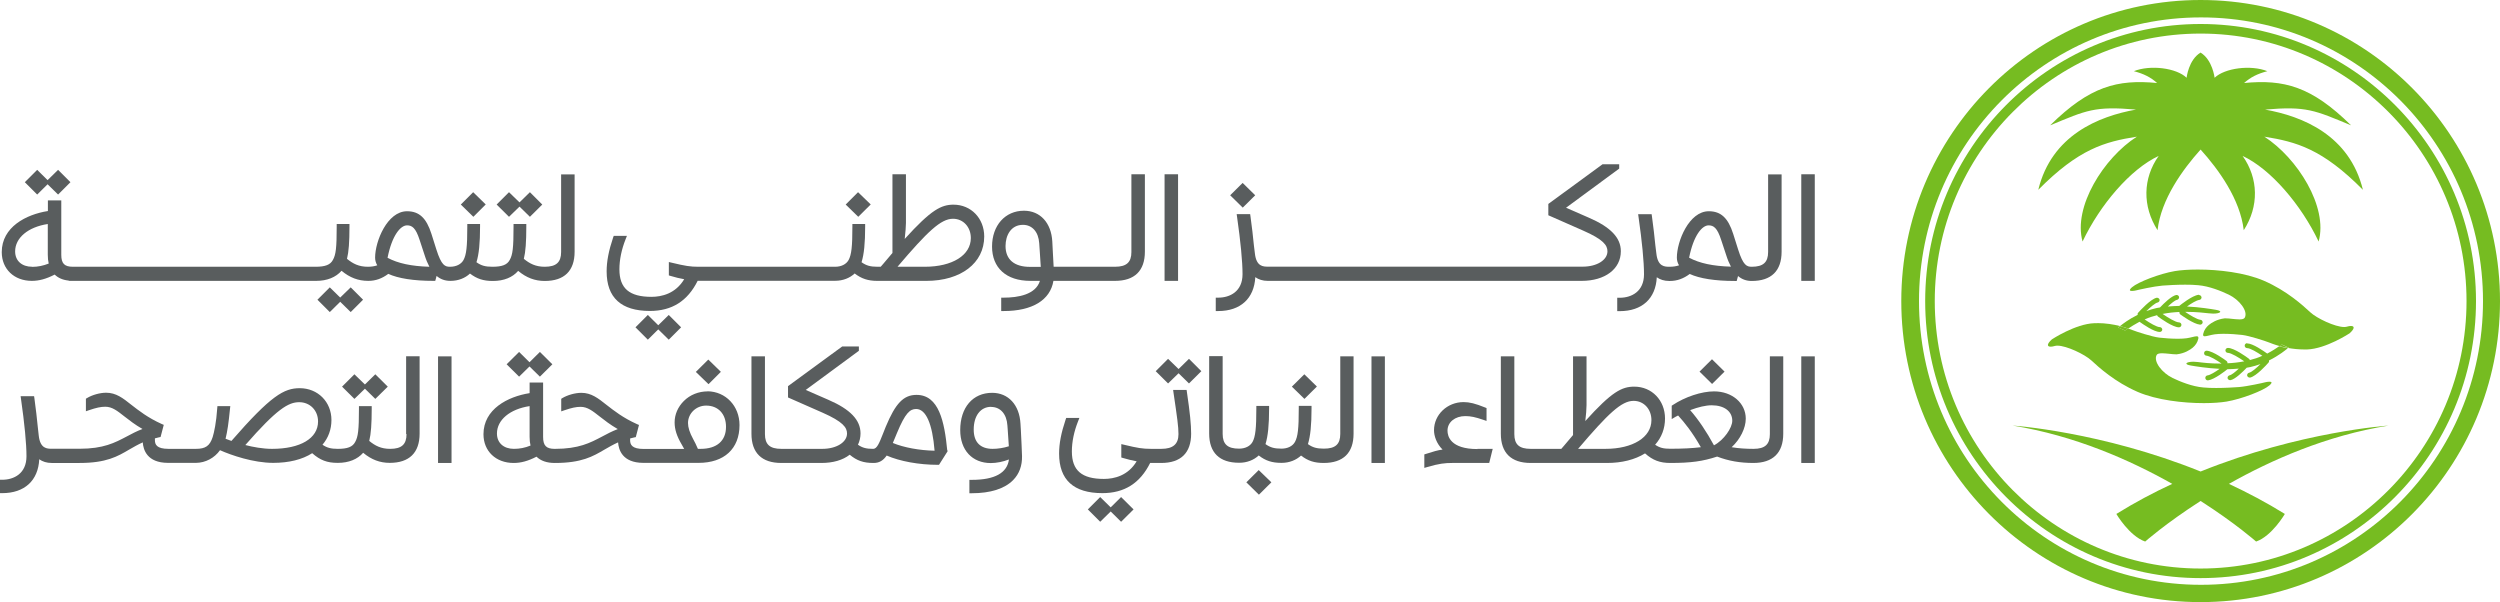 <?xml version="1.0" encoding="UTF-8"?>
<svg id="Layer_2" data-name="Layer 2" xmlns="http://www.w3.org/2000/svg" viewBox="0 0 242.73 58.47">
  <defs>
    <style>
      .cls-1 {
        fill: #76bc21;
      }

      .cls-2 {
        fill: #595d5e;
      }
    </style>
  </defs>
  <g id="Layer_1-2" data-name="Layer 1">
    <g>
      <g>
        <path class="cls-1" d="M213.7,56.78c-15.13,0-27.38-12.33-27.38-27.55S198.57,1.69,213.7,1.69s27.38,12.33,27.38,27.54-12.26,27.55-27.38,27.55M213.66,0c-16.05,0-29.06,13.09-29.06,29.23s13.01,29.23,29.06,29.23,29.07-13.09,29.07-29.23S229.71,0,213.66,0"/>
        <path class="cls-1" d="M213.66,55.2c-14.24,0-25.81-11.65-25.81-25.97s11.58-25.97,25.81-25.97,25.82,11.65,25.82,25.97-11.58,25.97-25.82,25.97M213.66,2.33c-14.74,0-26.74,12.07-26.74,26.9s12,26.9,26.74,26.9,26.74-12.07,26.74-26.9-12-26.9-26.74-26.9"/>
        <path class="cls-1" d="M197.9,18.43c3.92-3.96,6.44-4.67,9.57-5.16-3.21,2.05-6.21,6.82-5.27,10.18,1.69-3.56,4.65-7.04,7.39-8.31-1.55,2.18-1.59,4.89-.11,7.21.34-3,2.44-5.89,4.18-7.83,1.75,1.94,3.84,4.82,4.19,7.83,1.49-2.31,1.44-5.02-.11-7.21,2.73,1.27,5.69,4.75,7.38,8.31.94-3.36-2.07-8.12-5.27-10.18,3.13.5,5.65,1.2,9.57,5.16-1.3-5.3-5.85-7.14-9.5-7.79,4.01-.35,4.81.06,8.35,1.53-3.85-3.8-6.54-4.48-10.39-4.11.66-.58,1.29-.89,2.26-1.15-1.62-.64-4.14-.3-5.12.64,0,0-.2-1.74-1.36-2.44v-.02h-.01s0,0,0,0v.02c-1.16.7-1.35,2.44-1.35,2.44-.98-.95-3.51-1.28-5.12-.64.97.26,1.6.57,2.26,1.15-3.85-.37-6.54.31-10.39,4.11,3.54-1.47,4.33-1.88,8.34-1.53-3.64.65-8.2,2.49-9.49,7.79"/>
        <path class="cls-1" d="M231.92,41.32s-8.62.57-18.26,4.46c-9.64-3.89-18.25-4.46-18.25-4.46,6.01.97,11.39,3.34,15.5,5.66-1.82.84-3.64,1.81-5.43,2.92,0,0,1.26,2.15,2.8,2.68,0,0,2-1.77,5.38-3.94,3.39,2.17,5.39,3.94,5.39,3.94,1.54-.53,2.79-2.68,2.79-2.68-1.79-1.11-3.61-2.07-5.43-2.92,4.11-2.32,9.49-4.7,15.5-5.66"/>
        <path class="cls-1" d="M203.62,31.38c-.09,0-.18,0-.27,0-1.84.06-4.13,1.57-4.13,1.57-.49.44-.49.71-.12.71.11,0,.24-.02.41-.07.07-.02.16-.03.25-.03.88,0,2.65.84,3.3,1.44.71.66,2.28,2.09,4.49,3.05,1.85.8,4.42,1.09,6.43,1.09.88,0,1.65-.06,2.2-.15,1.47-.25,3.57-1.06,4.16-1.57.33-.29.21-.36,0-.36-.13,0-.29.03-.38.05-.22.06-1.74.4-2.57.47-.54.04-1.39.09-2.21.09-.44,0-.88-.01-1.26-.05-1.08-.09-2.25-.57-2.98-.92-1.01-.49-1.89-1.59-1.55-2.23.07-.13.27-.17.53-.17.21,0,.45.03.69.05.23.03.46.05.63.05.04,0,.09,0,.12,0,.76-.09,1.27-.43,1.53-.64.25-.21.47-.5.55-.88.03-.17-.03-.23-.16-.23-.2,0-.56.13-.97.19-.23.03-.52.05-.84.05-.62,0-1.33-.05-1.83-.11-.68-.08-2.22-.58-2.59-.73-.09-.03-.24-.09-.44-.16-.17.12-.28.2-.28.2l-.68-.3s.06-.05.16-.14c-.6-.15-1.36-.28-2.2-.28"/>
        <path class="cls-1" d="M213.36,26.17c-.88,0-1.65.06-2.2.15-1.47.25-3.57,1.06-4.16,1.57-.33.29-.21.36,0,.36.13,0,.29-.03.38-.05.22-.06,1.74-.4,2.57-.47.54-.04,1.39-.09,2.21-.09.44,0,.88.01,1.26.05,1.08.09,2.25.57,2.98.92,1.02.49,1.89,1.59,1.55,2.23-.07.13-.27.17-.52.17-.21,0-.45-.03-.69-.05-.24-.03-.46-.05-.63-.05-.04,0-.09,0-.12,0-.76.09-1.27.43-1.53.64-.25.21-.47.5-.55.88-.03.17.03.22.15.22.2,0,.56-.13.97-.19.23-.03.52-.05.84-.05.62,0,1.33.05,1.83.11.68.08,2.23.58,2.6.73.16.06.52.21,1.03.35.13-.09.21-.15.21-.15l.68.3s-.02.01-.05.04c.47.08.99.14,1.56.14.09,0,.18,0,.27,0,1.84-.06,4.13-1.57,4.13-1.57.49-.44.5-.71.13-.71-.11,0-.24.02-.41.07-.07.02-.15.03-.25.03-.88,0-2.66-.84-3.3-1.44-.71-.66-2.28-2.09-4.49-3.05-1.85-.8-4.42-1.09-6.42-1.09"/>
        <path class="cls-1" d="M213.5,28.62s-.02,0-.03,0c-.65.08-1.75.98-1.88,1.08h-.01c-.37.01-.74.03-1.1.06.34-.32.69-.61.9-.65.11-.03.19-.13.19-.23v-.05c-.03-.11-.12-.19-.23-.19-.02,0-.04,0-.05,0-.47.1-1.19.81-1.57,1.21-.11.01-.23.04-.34.06-.35.08-.68.18-.99.3.41-.4.86-.79,1.1-.84.11-.03.19-.12.19-.23v-.04c-.03-.11-.13-.19-.24-.19-.02,0-.03,0-.05,0-.59.13-1.59,1.23-1.79,1.45-.06.06-.07.14-.05.21-.84.41-1.44.87-1.71,1.09.32.08.59.16.8.24.25-.17.65-.43,1.09-.66.35.25,1.4.99,1.97.99.13,0,.24-.11.24-.23s-.11-.24-.24-.24c-.29,0-.97-.4-1.48-.75h.02c.39-.18.79-.31,1.2-.41.01.05.04.1.08.13.24.18,1.44,1.05,2.04,1.05.13,0,.24-.11.24-.24s-.11-.24-.24-.24c-.31,0-1.07-.46-1.59-.82.56-.11,1.11-.17,1.63-.19-.01.08.02.17.08.23.13.09,1.28.94,1.92,1,0,0,.01,0,.02,0,.12,0,.23-.09.24-.21v-.02c0-.12-.09-.23-.21-.24-.34-.03-1.02-.45-1.49-.77.05,0,.11,0,.16,0,.92,0,1.69.09,2.14.14.15.02.29.03.42.03.71,0,.99-.25.26-.37-.48-.08-1.56-.26-2.8-.32.42-.3.92-.61,1.2-.64.12-.02.21-.12.21-.23v-.03c-.02-.12-.12-.21-.23-.21"/>
        <path class="cls-1" d="M205.82,31.66c-.1.09-.16.14-.16.14l.68.3s.1-.08.28-.2c-.21-.07-.48-.16-.8-.24"/>
        <path class="cls-1" d="M218.18,33.32c-.13,0-.24.11-.24.24s.11.24.24.24c.3,0,.97.4,1.48.75h-.02c-.39.18-.79.31-1.2.41-.01-.05-.04-.1-.09-.13-.23-.18-1.44-1.05-2.04-1.05-.13,0-.24.11-.24.24s.11.24.24.24c.31,0,1.07.46,1.59.82-.56.11-1.11.17-1.63.19.01-.08-.02-.17-.09-.22-.13-.1-1.28-.95-1.92-1,0,0-.01,0-.02,0-.12,0-.23.09-.24.22v.02c0,.13.09.23.21.24.33.03,1.02.44,1.48.77-.04,0-.08,0-.13,0-.94,0-1.72-.09-2.17-.15-.15-.02-.29-.03-.42-.03-.71,0-.99.25-.26.37.48.08,1.56.26,2.8.32-.42.3-.92.61-1.19.64-.12.02-.2.12-.2.24v.03c.02.12.12.21.23.21.01,0,.02,0,.03,0,.64-.08,1.75-.97,1.88-1.08h.01c.37-.01.74-.03,1.1-.06-.34.32-.69.61-.9.65-.11.03-.19.13-.19.23v.05c.03.11.13.19.24.19.02,0,.03,0,.05,0,.47-.1,1.19-.81,1.57-1.21.11-.02.23-.04.34-.06.35-.08.68-.18.99-.29-.4.4-.86.79-1.1.84-.11.02-.19.13-.19.23v.05c.03.11.13.19.25.19.01,0,.03,0,.04,0,.59-.13,1.59-1.23,1.78-1.45.06-.06.07-.14.05-.21.99-.49,1.65-1.04,1.83-1.19-.31-.06-.6-.12-.84-.19-.24.17-.68.46-1.16.71-.35-.25-1.4-.99-1.96-.99"/>
        <path class="cls-1" d="M221.51,33.45s-.08.06-.21.15c.25.07.53.13.84.19.03-.03.05-.04.05-.04l-.68-.3"/>
      </g>
      <g>
        <polygon class="cls-2" points="3.61 18.89 2.41 17.69 3.61 16.49 4.62 17.49 5.64 16.49 6.84 17.69 5.64 18.89 4.62 17.89 3.61 18.89"/>
        <g>
          <polygon class="cls-2" points="49.42 21.05 48.22 19.86 49.42 18.66 50.44 19.65 51.45 18.66 52.65 19.86 51.45 21.05 50.44 20.06 49.42 21.05"/>
          <polygon class="cls-2" points="34.05 27.9 35.25 29.1 34.05 30.3 33.03 29.3 32.02 30.3 30.82 29.1 32.02 27.9 33.03 28.89 34.05 27.9"/>
          <path class="cls-2" d="M54.48,16.92v7.55c0,1-.48,1.43-1.59,1.43-.88,0-1.46-.3-2.03-.77.17-.68.24-1.64.24-3.14v-.24h-1.24v.24c0,2.07-.08,2.74-.37,3.25-.25.47-.74.66-1.68.66-.69,0-1.09-.11-1.55-.44.24-.77.35-1.85.35-3.47v-.24h-1.24v.24c0,1.98-.09,2.74-.37,3.26-.23.41-.71.65-1.31.65-.48,0-.83-.12-1.32-1.67l-.48-1.52c-.49-1.54-1.19-2.2-2.37-2.2-1.92,0-3.1,2.92-3.1,4.5,0,.27.07.52.21.75-.26.09-.57.14-.91.14-.88,0-1.46-.3-2.03-.77.17-.68.24-1.64.24-3.14v-.24h-1.24v.24c0,2.07-.08,2.74-.37,3.25-.25.47-.74.66-1.68.66H7.08c-.82,0-1.13-.31-1.13-1.16v-5.28h-1.3v1.03c-2.11.33-4.48,1.55-4.48,3.99,0,1.64,1.2,2.79,2.92,2.79.7,0,1.38-.18,2.22-.61.33.32.77.52,1.33.58.04.02.09.03.13.03h23.9s.03,0,.04,0c1.05,0,1.9-.35,2.45-.98.8.67,1.63.98,2.58.98.01,0,.03,0,.04,0,.69,0,1.32-.23,1.92-.68.95.44,2.46.68,4.37.68h.19l.13-.48c.37.32.81.48,1.33.48.01,0,.03,0,.04,0,.73,0,1.41-.27,1.87-.71.67.51,1.3.72,2.2.72.01,0,.03,0,.04,0,1.05,0,1.9-.35,2.44-.98.8.67,1.63.98,2.58.98,1.9,0,2.9-.98,2.9-2.84v-7.51h-1.3ZM3.12,25.9c-1,0-1.65-.58-1.65-1.49,0-1.32,1.26-2.37,3.17-2.66v2.98c0,.32.03.61.09.86-.53.21-1.06.32-1.61.32ZM37.63,25.02c.43-2.17,1.26-3.14,1.89-3.14.48,0,.84.23,1.22,1.41l.48,1.46c.14.45.3.83.47,1.15-1.75-.05-3.05-.33-4.06-.87Z"/>
          <polygon class="cls-2" points="45.96 21.05 44.74 19.86 45.94 18.66 47.16 19.85 45.96 21.05"/>
        </g>
        <g>
          <polygon class="cls-2" points="64.93 30.58 66.13 31.78 64.93 32.98 63.91 31.98 62.9 32.98 61.7 31.78 62.9 30.58 63.91 31.58 64.93 30.58"/>
          <polygon class="cls-2" points="83.33 21.05 82.11 19.86 83.31 18.66 84.54 19.85 83.33 21.05"/>
          <path class="cls-2" d="M92.6,19.87c-1.21,0-2.18.48-4.76,3.33.07-.66.12-1.18.12-1.55v-4.73h-1.31v7.64c-.27.33-.57.67-.88,1.04l-.26.3h-.31c-.69,0-1.09-.11-1.55-.44.24-.77.35-1.85.35-3.47v-.24h-1.24v.24c0,1.98-.09,2.74-.37,3.26-.23.41-.71.65-1.31.65h-13.28c-.77,0-1.28-.08-2.56-.39l-.3-.07v1.3l.17.05c.44.14.89.24,1.32.32-.84,1.4-2.18,1.71-3.18,1.71-2.15,0-3.11-.83-3.11-2.67,0-.93.21-1.94.6-2.92l.13-.33h-1.28l-.06.16c-.43,1.28-.63,2.32-.63,3.29,0,2.55,1.41,3.84,4.2,3.84,2.14,0,3.66-.96,4.64-2.93h13.33s.03,0,.04,0c.73,0,1.41-.27,1.87-.71.67.51,1.3.72,2.2.72h4.76c3.36,0,5.62-1.73,5.62-4.31,0-1.76-1.28-3.09-2.98-3.09ZM89.79,25.9h-2.65c2.92-3.43,4.21-4.66,5.39-4.66.99,0,1.73.8,1.73,1.87,0,1.67-1.79,2.79-4.47,2.79Z"/>
        </g>
        <g>
          <rect class="cls-2" x="113.07" y="16.92" width="1.31" height="10.35"/>
          <path class="cls-2" d="M109.85,24.47c0,1-.48,1.43-1.59,1.43h-5.96c-.02-.46-.05-.99-.08-1.47-.02-.38-.04-.72-.05-.98-.1-1.82-1.18-2.99-2.75-2.99-1.83,0-3.1,1.43-3.1,3.48s1.36,3.33,3.72,3.33h.93c-.41,1.33-2.11,1.63-3.52,1.63h-.24v1.3h.24c2.78,0,4.52-1.06,4.83-2.93h5.98c1.9,0,2.9-.98,2.9-2.84v-7.51h-1.31v7.55ZM99.32,21.83c.9,0,1.51.69,1.58,1.79.01.25.04.56.06.89.03.47.07.98.09,1.4h-1.05c-1.53,0-2.37-.72-2.37-2.02,0-1.03.52-2.06,1.69-2.06Z"/>
        </g>
        <g>
          <path class="cls-2" d="M120.65,18.1l-.86.86.88.86.86-.86-.88-.86Z"/>
          <path class="cls-2" d="M120.65,17.76l-1.21,1.2,1.22,1.2,1.21-1.2-1.22-1.2ZM120.14,18.96l.52-.52.53.52-.52.52-.53-.52Z"/>
          <path class="cls-2" d="M157.37,24.4c0,1.71-1.53,2.87-3.8,2.87h-30.45s-.03,0-.04,0c-.47,0-.88-.13-1.2-.36-.11,2.07-1.44,3.29-3.6,3.29h-.24v-1.3h.24c1.14,0,2.36-.6,2.36-2.28,0-1.21-.19-3.18-.53-5.55l-.04-.28h1.31l.03.21c.14,1.02.25,1.96.33,2.8l.1.81c.14,1.28.81,1.28,1.29,1.28h30.54c1.37,0,2.4-.64,2.4-1.49,0-.59-.41-1.16-2.38-2.02l-3.36-1.48v-1.1l5.26-3.85h1.62v.42l-5.16,3.8,2.2.96c2.13.92,3.12,1.95,3.12,3.26Z"/>
        </g>
        <path class="cls-2" d="M171.67,16.92v7.55c0,1-.48,1.43-1.59,1.43-.48,0-.83-.12-1.32-1.67l-.48-1.52c-.49-1.54-1.19-2.2-2.37-2.2-1.92,0-3.1,2.92-3.1,4.5,0,.27.07.52.21.75-.26.09-.56.14-.91.14-.48,0-1.15,0-1.29-1.28l-.1-.81c-.08-.83-.19-1.78-.33-2.8l-.03-.21h-1.31l.04.28c.34,2.37.53,4.34.53,5.55,0,1.68-1.22,2.28-2.36,2.28h-.24v1.3h.24c2.17,0,3.5-1.22,3.6-3.29.32.23.73.36,1.2.36.01,0,.03,0,.04,0s.03,0,.04,0c.69,0,1.32-.23,1.92-.68.95.44,2.46.68,4.37.68h.19l.13-.48c.37.32.81.48,1.33.48,1.9,0,2.9-.98,2.9-2.84v-7.51h-1.31ZM164,25.02c.43-2.17,1.26-3.14,1.89-3.14.48,0,.84.23,1.22,1.41l.48,1.45c.14.45.3.83.47,1.15-1.75-.05-3.05-.33-4.06-.87Z"/>
        <rect class="cls-2" x="174.89" y="16.92" width="1.31" height="10.35"/>
        <g>
          <rect class="cls-2" x="42.53" y="34.6" width="1.31" height="10.35"/>
          <polygon class="cls-2" points="34.41 38.73 33.21 37.54 34.41 36.34 35.43 37.33 36.44 36.34 37.65 37.54 36.44 38.73 35.43 37.74 34.41 38.73"/>
          <path class="cls-2" d="M39.47,42.15c0,1-.48,1.43-1.59,1.43-.88,0-1.46-.3-2.03-.77.17-.68.24-1.64.24-3.14v-.24h-1.24v.24c0,2.07-.08,2.74-.37,3.25-.25.47-.74.66-1.68.66-.66,0-1.05-.1-1.49-.4.57-.67.87-1.49.87-2.4,0-1.76-1.32-3.09-3.08-3.09-1.52,0-2.79.71-6.63,5.12-.19-.07-.38-.14-.57-.21.18-.74.29-1.48.43-2.9l.03-.27h-1.25l-.02.23c-.09,1.34-.3,2.33-.44,2.77-.28.86-.69,1.15-1.63,1.15h-2.66c-1.16,0-1.32-.43-1.32-.85v-.17c.13-.04.26-.07.4-.1l.15-.03.31-1.18-.19-.08c-1.36-.61-2.24-1.31-2.95-1.86-.83-.66-1.49-1.18-2.46-1.18-.59,0-1.34.21-1.84.51l-.12.07v1.22l.32-.11c.67-.23,1.12-.33,1.56-.33.67,0,1.17.4,1.87.95.46.36,1.01.79,1.74,1.21-.58.22-1.06.48-1.53.73-1.16.61-2.25,1.19-4.58,1.19h-2.67c-.48,0-1.15,0-1.29-1.28l-.09-.81c-.08-.83-.19-1.78-.33-2.8l-.03-.21h-1.31l.04.28c.34,2.37.53,4.34.53,5.55,0,1.68-1.22,2.28-2.36,2.28h-.24v1.3h.24c2.17,0,3.5-1.22,3.6-3.29.32.23.73.36,1.2.36.01,0,.03,0,.04,0h2.67c2.6,0,3.69-.63,4.84-1.31.4-.23.81-.47,1.3-.69.05.71.41,1.98,2.44,1.99.01,0,.03,0,.04,0h2.66s.03,0,.04,0c.91-.01,1.78-.47,2.32-1.23,1.1.49,3.24,1.23,5.17,1.23,1.51,0,2.82-.32,3.78-.94.77.68,1.45.94,2.46.94.01,0,.03,0,.04,0,1.05,0,1.9-.35,2.45-.98.8.67,1.63.98,2.58.98,1.89,0,2.9-.98,2.9-2.84v-7.51h-1.31v7.55ZM26.41,43.58c-.9,0-1.86-.18-2.59-.37,3.06-3.5,4.18-4.16,5.23-4.16s1.83.8,1.83,1.87c0,1.64-1.71,2.66-4.47,2.66Z"/>
        </g>
        <polygon class="cls-2" points="50.4 36.57 49.19 35.37 50.4 34.17 51.41 35.17 52.42 34.17 53.63 35.37 52.42 36.57 51.41 35.58 50.4 36.57"/>
        <path class="cls-2" d="M68.7,38c-.86,0-1.71.33-2.31.94-.57.57-.89,1.3-.89,2.07,0,.68.21,1.34.69,2.15.09.15.17.29.24.43h-3.93c-1.16,0-1.32-.43-1.32-.85v-.17c.13-.04.26-.07.4-.1l.15-.03.31-1.18-.19-.08c-1.36-.61-2.24-1.31-2.95-1.86-.83-.66-1.49-1.18-2.46-1.18-.59,0-1.34.21-1.84.51l-.11.07v1.22l.32-.11c.67-.23,1.12-.33,1.56-.33.67,0,1.17.4,1.87.95.46.36,1.01.79,1.74,1.21-.58.22-1.06.48-1.53.73-1.16.61-2.25,1.19-4.58,1.19h-.01c-.82,0-1.13-.31-1.13-1.16v-5.28h-1.31v1.03c-2.11.33-4.48,1.55-4.48,3.99,0,1.64,1.2,2.79,2.93,2.79.7,0,1.38-.18,2.22-.61.41.4,1,.61,1.77.61h.01c2.6,0,3.69-.63,4.84-1.31.4-.23.81-.47,1.3-.69.05.71.41,1.98,2.44,1.99.01,0,.03,0,.04,0h2.65s.03,0,.04,0h2.65c2.48,0,3.97-1.37,3.97-3.67,0-1.85-1.34-3.26-3.11-3.28ZM49.9,43.58c-1,0-1.65-.58-1.65-1.49,0-1.32,1.26-2.37,3.17-2.66v2.98c0,.32.03.6.09.85-.53.22-1.06.32-1.61.32ZM68.04,43.58h-.28c-.15-.37-.31-.67-.46-.95-.34-.62-.5-1.13-.5-1.56,0-.93.79-1.69,1.76-1.69,1.17,0,1.93.81,1.93,2.06,0,1.36-.89,2.14-2.46,2.14Z"/>
        <polygon class="cls-2" points="69.99 36.1 68.79 37.3 67.56 36.11 68.77 34.91 69.99 36.1"/>
        <path class="cls-2" d="M91.97,43.73c-.27-2.8-.81-5.39-2.98-5.39-1.26,0-2.04.81-2.99,3.09-.1.24-.19.47-.27.68-.37.94-.59,1.47-.95,1.47-.67,0-1.05-.1-1.48-.4.16-.33.25-.71.25-1.1,0-1.3-.99-2.34-3.12-3.26l-2.2-.96,5.16-3.8v-.42h-1.62l-5.26,3.85v1.1l3.36,1.48c1.97.87,2.37,1.44,2.37,2.02,0,.85-1.03,1.49-2.4,1.49h-3.98c-1.12,0-1.59-.43-1.59-1.43v-7.55h-1.31v7.51c0,1.86,1,2.84,2.9,2.84h3.89c1.12,0,2.07-.27,2.75-.8.7.58,1.34.8,2.29.8.01,0,.03,0,.04,0,.53,0,.92-.23,1.26-.72,1.28.56,3.15.9,4.95.9h.13l.83-1.31v-.08ZM86.69,43c.06-.14.12-.28.18-.43l.22-.53c.81-1.96,1.27-2.33,1.86-2.33.95,0,1.58,1.43,1.79,4.05-1.48-.03-2.99-.31-4.05-.75Z"/>
        <path class="cls-2" d="M99.12,41.8l-.04-.67c-.1-1.82-1.18-2.99-2.75-2.99-1.88,0-3.1,1.42-3.1,3.62,0,1.94,1.16,3.2,2.97,3.2.56,0,1.2-.13,1.76-.35-.17,1.31-1.38,1.98-3.6,1.98h-.24v1.3h.24c1.8,0,3.19-.44,4.01-1.28.59-.6.88-1.39.86-2.33-.01-.53-.07-1.6-.11-2.47ZM96.23,39.51c.9,0,1.51.69,1.58,1.79l.03.39c.04.5.08,1.12.11,1.64-.5.16-1.07.25-1.57.25-1.2,0-1.84-.65-1.84-1.87,0-1.34.66-2.21,1.69-2.21Z"/>
        <polygon class="cls-2" points="108.85 48.26 110.06 49.46 108.85 50.66 107.84 49.66 106.82 50.66 105.62 49.46 106.82 48.26 107.84 49.26 108.85 48.26"/>
        <g>
          <polygon class="cls-2" points="167.44 36.08 166.23 37.28 165.01 36.08 166.22 34.88 167.44 36.08"/>
          <polygon class="cls-2" points="115.44 34.84 116.64 36.04 115.44 37.23 114.43 36.24 113.41 37.23 112.21 36.04 113.41 34.84 114.43 35.83 115.44 34.84"/>
          <path class="cls-2" d="M115.24,38.07c.3,2.03.41,3.16.41,4.04,0,1.86-1,2.84-2.9,2.84h-1.08c-.98,1.97-2.5,2.93-4.64,2.93-2.79,0-4.2-1.29-4.2-3.84,0-.97.2-2.01.63-3.29l.06-.17h1.28l-.13.33c-.39.98-.6,1.99-.6,2.92,0,1.85.96,2.67,3.11,2.67,1,0,2.34-.31,3.18-1.71-.43-.08-.88-.19-1.32-.32l-.17-.05v-1.3l.3.07c1.28.31,1.78.39,2.56.39h1.03c1.13,0,1.66-.46,1.66-1.43,0-.72-.12-1.57-.48-4.01l-.04-.28h1.31l.03.21Z"/>
          <polygon class="cls-2" points="126.65 38.73 125.43 37.54 126.64 36.34 127.86 37.53 126.65 38.73"/>
          <polygon class="cls-2" points="122.21 45.64 123.44 46.83 122.23 48.03 121.01 46.83 122.21 45.64"/>
          <path class="cls-2" d="M130.11,34.6h1.31v7.51c0,1.86-1,2.84-2.9,2.84-.9,0-1.53-.2-2.2-.72-.47.44-1.14.71-1.87.71-.01,0-.03,0-.04,0-.9,0-1.53-.2-2.2-.72-.46.44-1.14.71-1.87.71-.01,0-.03,0-.04,0-1.9,0-2.9-.98-2.9-2.84v-7.51h1.31v7.55c0,1,.48,1.43,1.59,1.43.6,0,1.08-.24,1.31-.65.28-.51.37-1.31.37-3.26v-.24h1.24v.24c0,1.61-.11,2.69-.35,3.47.46.33.86.44,1.55.44.6,0,1.08-.24,1.31-.65.28-.52.37-1.28.37-3.26v-.24h1.24v.24c0,1.61-.11,2.69-.35,3.47.46.33.86.44,1.55.44,1.12,0,1.59-.43,1.59-1.43v-7.55Z"/>
          <path class="cls-2" d="M143.44,43.58h1.49l-.34,1.37h-3.58c-.72,0-1.29.06-2.41.39l-.31.09v-1.31l.16-.05c.71-.23,1.14-.36,1.61-.42-.6-.59-.83-1.34-.83-1.88,0-1.51,1.29-2.73,2.87-2.73.58,0,1.14.14,2.08.52l.15.06v1.25l-.32-.11c-.76-.26-1.22-.36-1.74-.36-1,0-1.73.59-1.73,1.41,0,.54.28,1.79,2.91,1.79Z"/>
          <rect class="cls-2" x="133.16" y="34.6" width="1.3" height="10.35"/>
        </g>
        <g>
          <rect class="cls-2" x="174.89" y="34.6" width="1.31" height="10.35"/>
          <path class="cls-2" d="M171.84,42.15c0,1-.48,1.43-1.59,1.43-.79,0-1.46-.05-2.12-.16.83-.77,1.37-1.85,1.37-2.77,0-1.51-1.32-2.65-3.08-2.65-1.21,0-2.81.53-4,1.32l-.11.07v1.3l.37-.22c.08-.05.16-.09.25-.13.62.68,1.36,1.59,2.21,3.08-.79.1-1.78.15-2.97.15-.65,0-1.03-.09-1.47-.39.63-.71.96-1.58.96-2.55,0-1.76-1.28-3.09-2.98-3.09-1.21,0-2.18.48-4.76,3.34.07-.59.12-1.16.12-1.55v-4.73h-1.31v7.64c-.27.33-.57.67-.88,1.04l-.26.3h-2.97c-1.12,0-1.59-.43-1.59-1.43v-7.55h-1.31v7.51c0,1.86,1,2.84,2.9,2.84h7.42c1.43,0,2.7-.32,3.68-.93.75.67,1.45.93,2.45.93,2,0,3.16-.16,4.55-.62,1.12.43,2.24.62,3.52.62,1.89,0,2.9-.98,2.9-2.84v-7.51h-1.3v7.55ZM155.87,43.58h-2.65c2.92-3.43,4.21-4.66,5.39-4.66.99,0,1.73.8,1.73,1.87,0,1.67-1.8,2.79-4.47,2.79ZM166.42,43.25c-.72-1.33-1.53-2.53-2.32-3.43.8-.3,1.52-.47,2.09-.47,1.22,0,2,.59,2,1.5,0,.69-.81,1.88-1.78,2.39Z"/>
        </g>
      </g>
    </g>
  </g>
</svg>